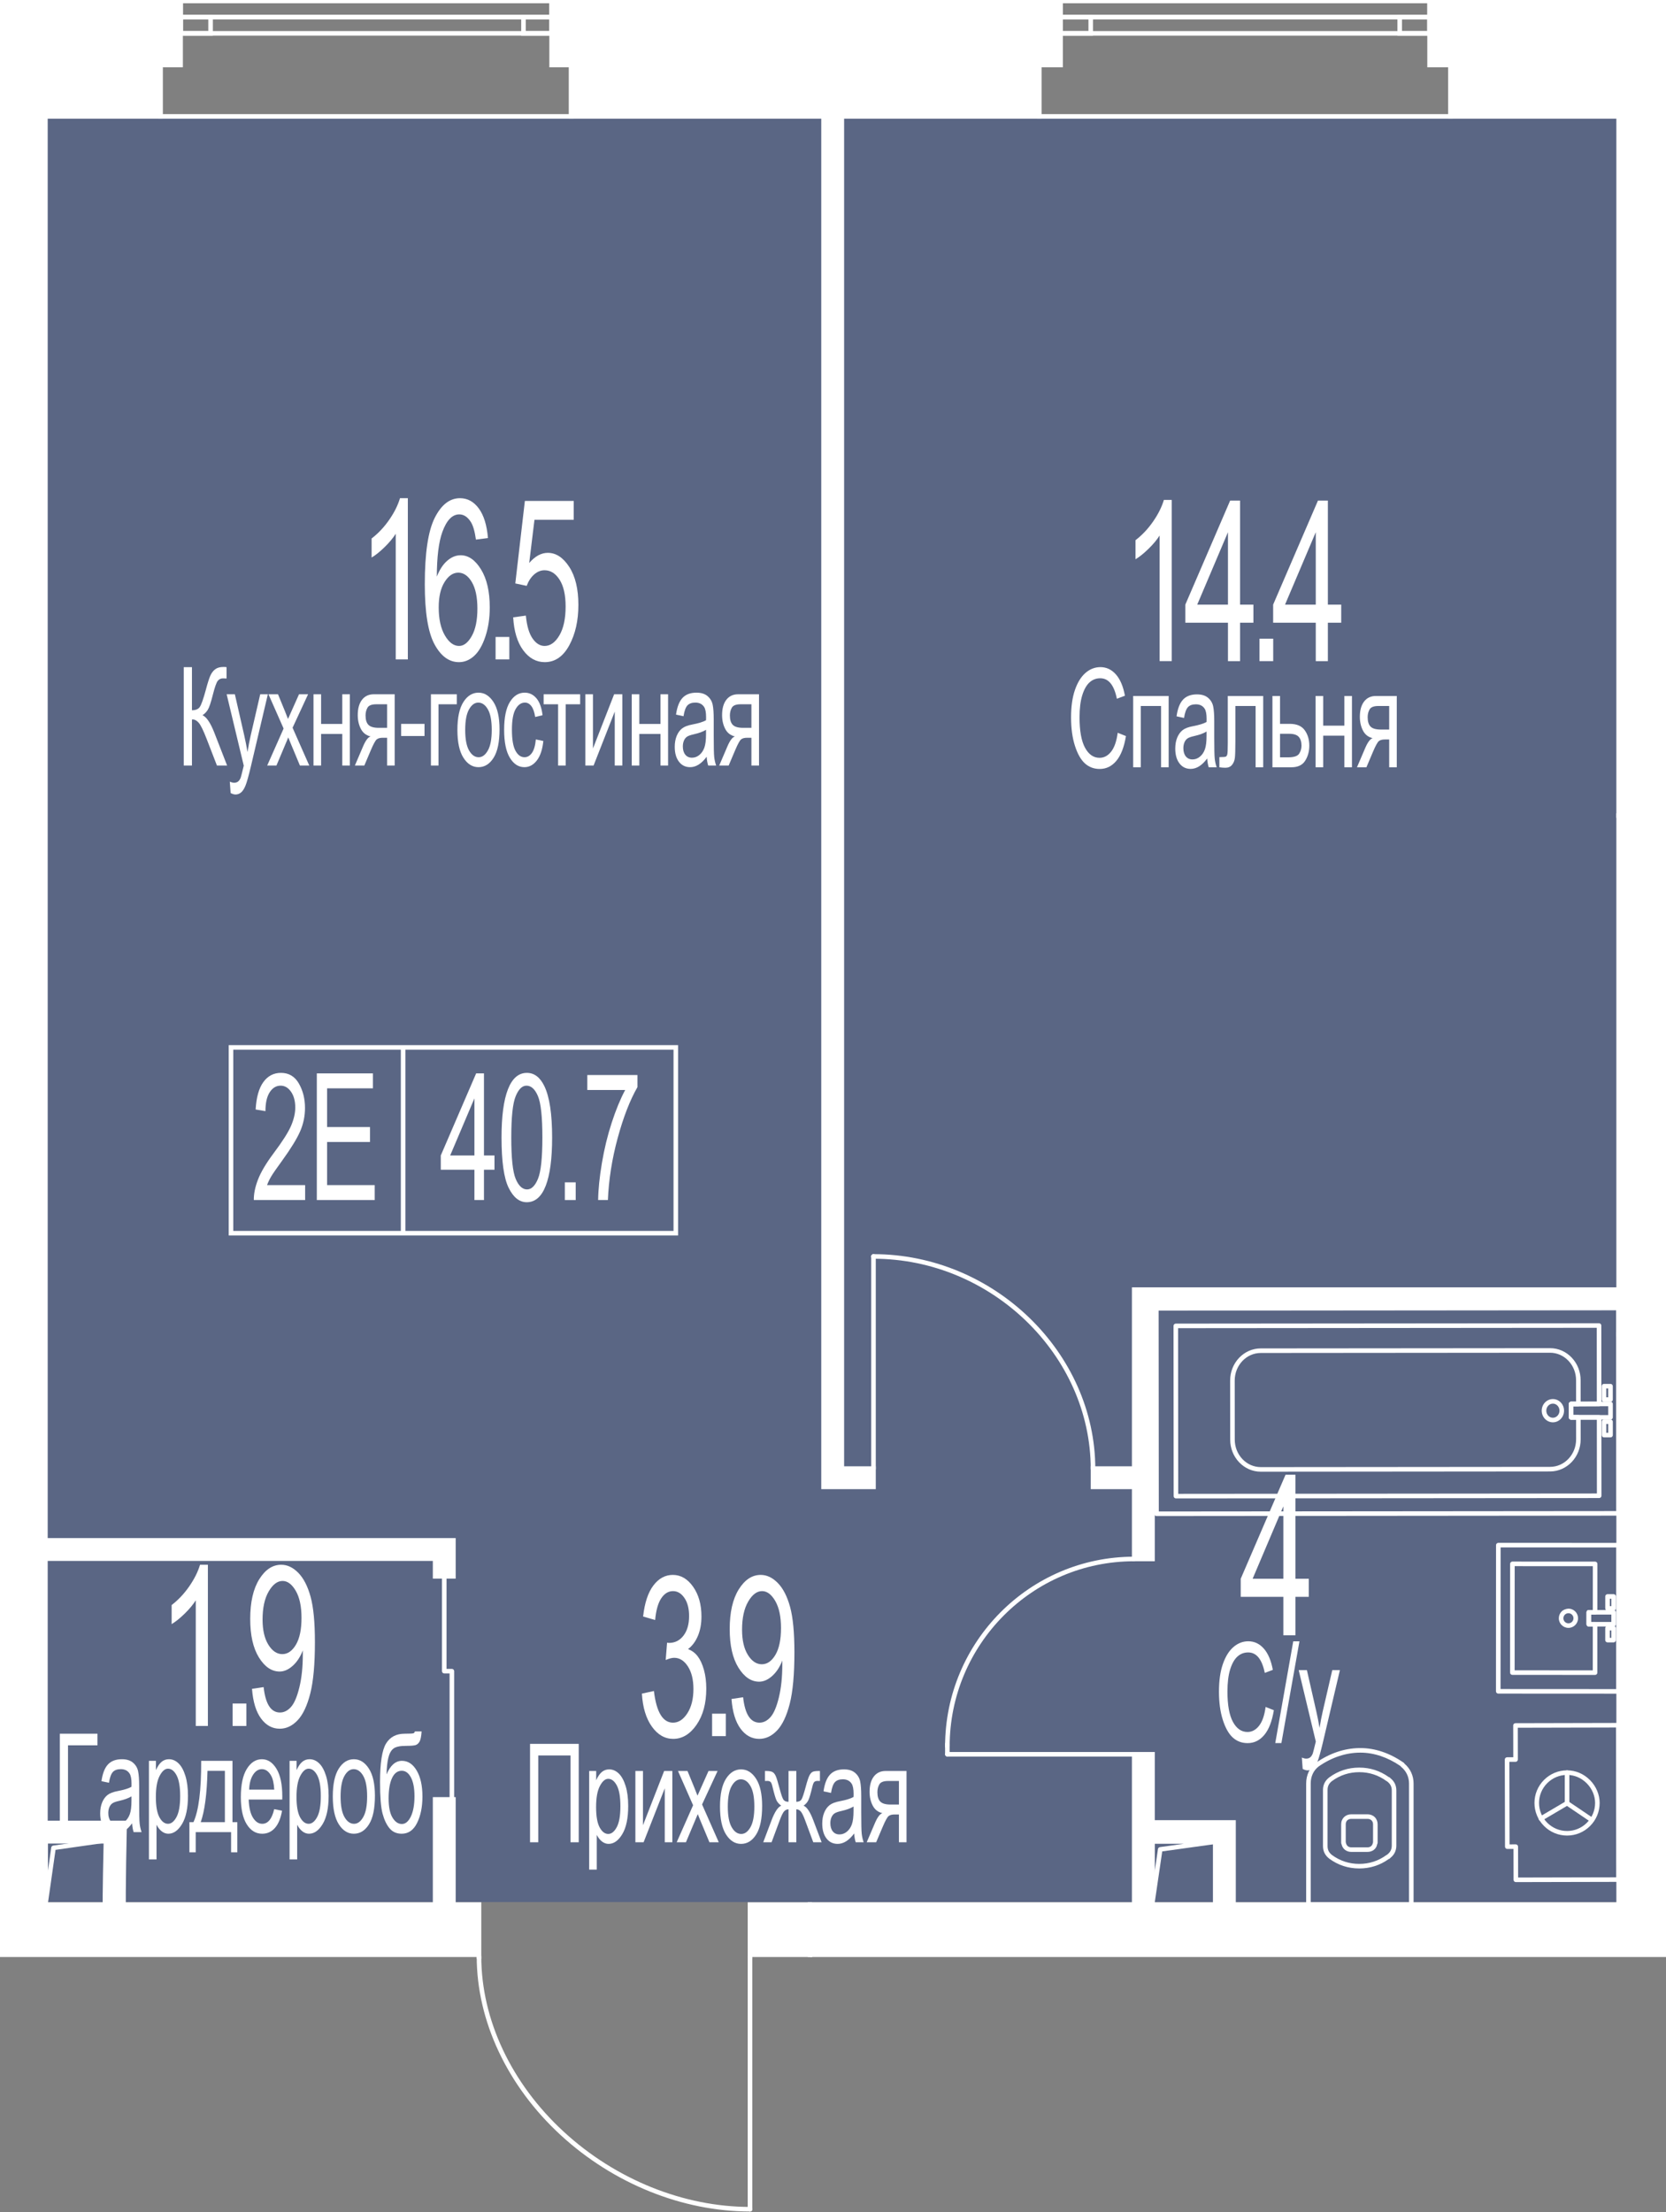 <?xml version="1.0" encoding="UTF-8"?><svg xmlns="http://www.w3.org/2000/svg" xmlns:xlink="http://www.w3.org/1999/xlink" viewBox="0 0 753.46 1000"><rect x="0" y="0" width="753.46" height="1000" fill="#808080" stroke="none"/><defs><clipPath id="clippath"><polygon points="753.46 0 0 0 0 884.716 215.591 884.716 215.591 1000 340.255 1000 340.255 884.716 753.46 884.716 753.46 0" fill="none"/></clipPath><clipPath id="clippath-1"><rect x="-1629.219" y="-457.087" width="4665.109" height="3464.898" fill="none"/></clipPath><clipPath id="clippath-2"><rect x="-1629.219" y="-457.087" width="4665.089" height="3464.898" fill="none"/></clipPath><clipPath id="clippath-3"><rect x="-1629.219" y="-457.087" width="4665.089" height="3464.898" fill="none"/></clipPath><clipPath id="clippath-4"><rect x="-1629.219" y="-457.087" width="4665.089" height="3464.898" fill="none"/></clipPath><clipPath id="clippath-5"><rect x="-1629.219" y="-457.087" width="4665.089" height="3464.898" fill="none"/></clipPath><clipPath id="clippath-6"><rect x="-1629.219" y="-457.087" width="4665.089" height="3464.898" fill="none"/></clipPath><clipPath id="clippath-7"><rect x="-1629.219" y="-457.087" width="4665.089" height="3464.898" fill="none"/></clipPath><clipPath id="clippath-8"><rect x="-1629.219" y="-457.087" width="4665.089" height="3464.898" fill="none"/></clipPath></defs><g id="Layer_1"><rect x="8.833" y="53.114" width="735.794" height="806.768" fill="#425688" opacity=".6"/></g><g id="_44"><g clip-path="url(#clippath)"><g clip-path="url(#clippath-1)"><g clip-path="url(#clippath-2)"><path d="m719.874,823.769c-.199,0-.401-.058-.579-.178l-11.156-7.546c-.475-.318-.6-.963-.277-1.435s.968-.6,1.435-.277l11.156,7.546c.471.319.6.963.277,1.435-.198.294-.525.455-.856.455" fill="#fff"/><path d="m708.717,816.222c-.571,0-1.034-.463-1.034-1.034l-.004-13.823c0-.571.463-1.034,1.034-1.034s1.034.463,1.034,1.034l.004,13.823c0,.571-.463,1.034-1.034,1.034" fill="#fff"/><path d="m696.869,823.198c-.352,0-.699-.182-.889-.509-.293-.492-.128-1.129.364-1.414l11.847-6.976c.488-.293,1.125-.128,1.418.364.289.492.124,1.125-.368,1.414l-11.847,6.976c-.165.099-.347.145-.525.145" fill="#fff"/><path d="m708.712,829.813c-3.924,0-7.621-1.534-10.412-4.321-2.787-2.787-4.325-6.484-4.325-10.416-.004-3.928,1.534-7.625,4.321-10.416,2.787-2.791,6.488-4.33,10.416-4.33h.004c3.895,0,7.592,1.584,10.42,4.458,2.746,2.791,4.321,6.542,4.321,10.28.004,3.928-1.53,7.629-4.321,10.416-2.787,2.791-6.484,4.329-10.416,4.329h-.008Zm0-27.415c-3.374,0-6.554,1.323-8.957,3.722-2.398,2.398-3.713,5.582-3.713,8.957,0,3.378,1.319,6.558,3.722,8.957,2.398,2.394,5.578,3.713,8.948,3.713h.008c3.378,0,6.558-1.319,8.957-3.721,2.398-2.398,3.717-5.582,3.713-8.957,0-3.2-1.36-6.422-3.726-8.828-2.436-2.477-5.611-3.841-8.944-3.841h-.008Zm0-1.034h.025-.025Z" fill="#fff"/><path d="m685.555,850.854c-.571,0-1.034-.459-1.034-1.034l-.037-13.96-2.799.008c-.273,0-.538-.107-.732-.298-.19-.194-.302-.459-.302-.732l-.095-39.382c0-.575.463-1.034,1.034-1.038l2.799-.008-.033-14.369c0-.571.463-1.034,1.034-1.034l46.486-.107h.004c.571,0,1.03.459,1.034,1.03l.165,69.779c0,.277-.107.537-.302.732-.194.195-.455.306-.732.306l-46.49.107Zm-.037-17.061c.273,0,.533.107.728.302.194.194.306.455.306.732l.033,13.956,44.423-.103-.161-67.711-44.419.103.033,14.369c0,.571-.463,1.034-1.034,1.038l-2.799.008.087,37.315,2.804-.008Z" fill="#fff"/><path d="m523.041,685.372c-.273,0-.538-.107-.732-.302s-.302-.455-.302-.732l-.079-92.89c0-.57.463-1.034,1.034-1.034l209.001-.178c.571,0,1.034.459,1.034,1.034l.079,92.885c0,.273-.107.538-.302.732s-.455.302-.732.302l-209.001.182Zm.955-92.89l.079,90.822,206.934-.182-.079-90.818-206.934.178Z" fill="#fff"/><path d="m702.306,642.999c-2.783,0-5.049-2.357-5.049-5.256-.004-2.899,2.258-5.264,5.041-5.264h.004c1.356,0,2.63.554,3.585,1.555.943.992,1.46,2.307,1.464,3.701,0,2.899-2.262,5.26-5.045,5.264m-.008-9.486v1.034c-1.642,0-2.977,1.435-2.973,3.196,0,1.758,1.336,3.188,2.981,3.188,1.642-.004,2.977-1.435,2.977-3.196,0-.864-.319-1.671-.893-2.275-.562-.587-1.302-.914-2.088-.914h-.004v-1.034Z" fill="#fff"/><path d="m725.42,633.75c-.273,0-.538-.107-.732-.302s-.302-.455-.302-.732l-.004-6.058c0-.57.463-1.034,1.034-1.034h2.94c.571,0,1.034.459,1.034,1.03l.004,6.058c0,.277-.107.542-.302.736-.194.19-.455.302-.732.302h-2.94Zm1.03-6.058l.004,3.99h.873l-.004-3.99h-.873Z" fill="#fff"/><path d="m725.434,649.812c-.273,0-.538-.107-.732-.302s-.302-.455-.302-.732l-.004-6.058c0-.57.463-1.034,1.034-1.034h2.94c.571,0,1.034.459,1.034,1.03l.004,6.058c0,.571-.459,1.034-1.03,1.034l-2.944.004Zm1.03-6.058l.004,3.99h.873l-.004-3.99h-.873Z" fill="#fff"/><path d="m570.203,665.316c-3.705,0-7.183-1.513-9.8-4.259-2.601-2.737-4.04-6.376-4.044-10.242l-.021-26.704c-.004-8.001,6.199-14.522,13.828-14.526l130.833-.112h.012c3.701,0,7.183,1.513,9.796,4.259,2.601,2.737,4.04,6.376,4.044,10.242l.008,10.726c0,.273-.107.538-.302.732s-.459.302-.732.302l-2.245.004v3.99h2.249c.571,0,1.034.459,1.034,1.03l.008,9.916c.008,8.005-6.194,14.522-13.823,14.53l-130.837.112h-.008Zm.008-2.067v1.034-1.034l130.837-.112c6.488-.008,11.764-5.595,11.756-12.459l-.008-8.882h-2.249c-.571,0-1.034-.463-1.034-1.03l-.004-6.062c0-.273.107-.538.302-.732s.459-.302.732-.302l2.249-.004-.008-9.693c-.004-3.333-1.236-6.467-3.473-8.816-2.22-2.332-5.169-3.618-8.299-3.618h-.012l-130.833.112c-6.492.004-11.764,5.595-11.76,12.459l.021,26.704c.004,3.333,1.236,6.463,3.474,8.816,2.22,2.332,5.169,3.618,8.303,3.618h.008Z" fill="#fff"/><path d="m531.83,677.401c-.571,0-1.034-.463-1.034-1.034l-.066-76.961c0-.273.107-.537.302-.732.194-.195.459-.302.732-.302l191.411-.165c.273,0,.538.107.732.302s.302.459.302.732l.029,35.454c0,.273-.107.537-.302.728-.195.194-.455.306-.732.306l-11.628.008.004,3.99,11.632-.008c.571,0,1.034.463,1.034,1.034l.029,35.45c0,.567-.463,1.034-1.034,1.034l-191.411.165Zm.968-76.961l.066,74.894,189.343-.165-.029-33.382-11.632.008c-.571,0-1.034-.459-1.034-1.03l-.004-6.058c0-.277.107-.542.302-.736.194-.19.455-.302.732-.302l11.628-.008-.029-33.386-189.343.165Z" fill="#fff"/><path d="m710.548,641.794c-.273,0-.538-.107-.732-.302s-.302-.455-.302-.732l-.004-6.058c0-.57.463-1.034,1.034-1.034l17.822-.016c.273,0,.533.107.728.302s.306.459.306.732l.004,6.058c0,.571-.463,1.034-1.034,1.034l-17.822.016Zm1.03-6.058l.004,3.99,15.755-.016-.004-3.99-15.755.016Z" fill="#fff"/><path d="m618.432,837.21h-7.274c-2.262,0-3.986-1.373-4.437-3.511-.074-.137-.169-.352-.169-.637v-8.341c0-2.622,1.935-4.524,4.606-4.524h7.274c1.29,0,2.46.451,3.296,1.27.848.823,1.311,1.981,1.311,3.254v8.345c0,.19-.12.546-.215.707-.323,1.997-2.076,3.436-4.391,3.436m-9.812-4.354c.029.062.058.133.083.215.244,1.336,1.15,2.072,2.456,2.072h7.274c1.302,0,2.212-.736,2.432-1.964.012-.079.058-.202.107-.31v-8.146c0-.724-.236-1.34-.686-1.774-.455-.447-1.096-.682-1.853-.682h-7.274c-1.542,0-2.539.964-2.539,2.456v8.133Z" fill="#fff"/><path d="m638.27,862.108h0l-46.519-.004c-.571,0-1.034-.463-1.034-1.034l.004-54.785c0-3.87,1.617-7.236,4.429-9.37,6.066-4.251,12.781-6.537,19.48-6.653.033,0,.066-.004.099-.004h.575c6.595.004,13.352,2.299,19.542,6.637.157.107.277.256.351.426,2.655,2.27,4.11,5.438,4.11,8.969l-.004,54.785c0,.571-.463,1.034-1.034,1.034m-45.485-2.072l44.452.004.004-53.752c0-3.022-1.29-5.719-3.635-7.6-.112-.091-.198-.202-.265-.327-5.752-3.949-11.983-6.033-18.037-6.037h-.145c-6.446,0-12.947,2.167-18.79,6.261-2.266,1.716-3.581,4.482-3.581,7.559l-.004,53.892Z" fill="#fff"/><path d="m614.721,844.684c-4.987,0-9.531-1.48-13.513-4.396-1.948-1.501-2.882-3.378-2.882-5.748v-25.311c0-2.377.939-4.251,2.866-5.735,4.011-2.932,8.56-4.408,13.534-4.408,4.912,0,9.407,1.443,13.356,4.284.079.017.17.041.261.083.116.05.223.124.31.211.045.05.095.112.141.178,1.828,1.464,2.713,3.3,2.713,5.62l-.004,24.852c0,2.316-.889,4.156-2.717,5.62-.045.074-.103.145-.153.194-.079.074-.17.136-.269.186-.103.05-.203.079-.285.095-3.928,2.833-8.427,4.276-13.356,4.276m.004-43.53c-4.528,0-8.663,1.344-12.298,3.994-1.402,1.083-2.034,2.345-2.034,4.081v25.311c0,1.737.632,2.998,2.055,4.098,3.602,2.634,7.737,3.978,12.273,3.978,4.549,0,8.688-1.348,12.31-4.003.062-.05.161-.095.269-.137.021-.02.041-.037.062-.054,1.435-1.1,2.072-2.369,2.072-4.11l.004-24.852c0-1.749-.637-3.01-2.059-4.098-.021-.016-.046-.037-.066-.058-.091-.025-.174-.07-.265-.132-3.643-2.671-7.786-4.019-12.322-4.019" fill="#fff"/><path d="m721.379,757.196h0l-37.41-.021c-.571,0-1.034-.463-1.034-1.034l.025-49.157c0-.273.112-.538.306-.728.19-.194.455-.306.728-.306l37.414.02c.273,0,.538.112.728.302.194.195.306.459.306.732l-.012,21.875c0,.277-.112.538-.302.732-.194.194-.459.302-.732.302h-1.828l-.004,3.337h1.828c.571,0,1.034.467,1.034,1.034l-.012,21.878c0,.273-.107.538-.302.732-.195.194-.455.302-.732.302m-36.376-2.088l35.342.021.012-19.811h-1.828c-.273,0-.533-.107-.728-.302s-.306-.459-.306-.732l.004-5.404c0-.571.463-1.034,1.034-1.034h1.828l.012-19.807-35.346-.02-.025,47.09Z" fill="#fff"/><path d="m729.771,742.484h-2.758c-.273,0-.538-.107-.732-.302-.195-.194-.302-.459-.302-.732v-5.404c0-.277.112-.538.306-.732s.455-.302.728-.302h2.762c.277,0,.538.112.732.306.194.19.302.455.302.728l-.004,5.404c0,.571-.459,1.034-1.034,1.034m-1.724-2.067h.691l.004-3.337h-.695v3.337Z" fill="#fff"/><path d="m729.779,728.159h-2.758c-.571,0-1.034-.463-1.034-1.034v-5.404c0-.277.112-.538.306-.732s.455-.302.728-.302h2.762c.277,0,.538.112.732.306.194.19.302.455.302.728l-.004,5.404c0,.575-.459,1.034-1.034,1.034m-1.724-2.067h.691l.004-3.337h-.695v3.337Z" fill="#fff"/><path d="m709.334,735.926c-2.403,0-4.35-1.956-4.346-4.354,0-1.158.451-2.253,1.274-3.072.823-.823,1.985-1.187,3.076-1.274,1.162,0,2.253.451,3.076,1.274.819.823,1.274,1.915,1.269,3.081,0,2.394-1.952,4.346-4.35,4.346m0-6.633c-.608,0-1.183.236-1.613.666-.43.434-.666,1.005-.666,1.613-.004,1.261,1.021,2.287,2.279,2.287,1.261,0,2.282-1.025,2.282-2.283,0-.608-.235-1.182-.665-1.613s-1.005-.67-1.613-.67h-.004Z" fill="#fff"/><path d="m732.016,765.67h0l-54.417-.029c-.571,0-1.034-.463-1.034-1.034l.029-66.094c0-.277.107-.538.302-.732s.455-.302.732-.302l54.417.025c.571,0,1.034.463,1.034,1.034l-.029,66.099c0,.277-.107.538-.302.732s-.455.302-.732.302m-53.383-2.096l52.349.029.029-64.031-52.35-.025-.029,64.027Z" fill="#fff"/><path d="m729.779,735.321h0l-11.247-.004c-.273,0-.538-.107-.732-.302-.195-.194-.302-.459-.302-.732l.004-5.404c0-.571.463-1.034,1.034-1.034l11.247.008c.273,0,.538.107.728.302.194.194.306.459.306.732l-.004,5.401c0,.575-.463,1.034-1.034,1.034m-10.213-2.072l9.18.004.004-3.333-9.18-.008-.004,3.337Z" fill="#fff"/></g><g clip-path="url(#clippath-3)"><path d="m20.538,862.041c-.571,0-1.034-.463-1.034-1.034v-29.305c0-.571.463-1.034,1.034-1.034s1.034.463,1.034,1.034v29.305c0,.571-.463,1.034-1.034,1.034" fill="#fff"/><path d="m20.538,862.042c-.025,0-.05,0-.074-.004-.538-.037-.959-.488-.959-1.03v-29.305c0-.57.463-1.034,1.034-1.034h29.305c.542,0,.993.422,1.03.96.041.542-.347,1.021-.885,1.1l-24.872,3.552-3.552,24.872c-.074.513-.513.889-1.025.889m1.034-29.305v13.724l1.604-11.239c.066-.459.422-.814.881-.881l11.239-1.604h-13.724Z" fill="#fff"/><path d="m20.538,862.041c-.571,0-1.034-.463-1.034-1.034v-29.305c0-.571.463-1.034,1.034-1.034s1.034.463,1.034,1.034v29.305c0,.571-.463,1.034-1.034,1.034" fill="#fff"/><path d="m521.053,862.041h-.074c-.542-.041-.959-.492-.959-1.034v-28.515c0-.57.463-1.034,1.034-1.034h29.305c.542,0,.992.422,1.03.964.037.542-.352,1.017-.889,1.096l-24.872,3.453-3.548,24.186c-.079.513-.517.885-1.025.885m1.034-28.515v13.327l1.608-10.945c.066-.459.426-.815.881-.877l10.834-1.505h-13.323Z" fill="#fff"/><path d="m382.202,914.863c-.046,0-.091-.004-.137-.008-.513-.07-.897-.509-.897-1.025v-23.471c0-.571.463-1.034,1.034-1.034h44.534c.554,0,1.009.438,1.034.997.017.554-.405,1.025-.959,1.071l-38.237,2.874-5.375,19.832c-.124.455-.533.765-.997.765m1.034-23.471v14.671l3.535-13.042c.116-.422.484-.728.922-.761l11.541-.868h-15.998Z" fill="#fff"/><path d="m426.734,914.86h-44.53c-.575,0-1.034-.459-1.034-1.034v-23.466c0-.575.459-1.034,1.034-1.034h44.53c.571,0,1.034.459,1.034,1.034v23.466c0,.575-.463,1.034-1.034,1.034m-43.496-2.067h42.467v-21.403h-42.467v21.403Z" fill="#fff"/><path d="m378.048,1097.253h-11.719c-.571,0-1.034-.463-1.034-1.034v-189.058c0-.571.463-1.034,1.034-1.034h11.719c.571,0,1.034.463,1.034,1.034v189.058c0,.571-.463,1.034-1.034,1.034m-10.685-2.067h9.651v-186.991h-9.651v186.991Z" fill="#fff"/><path d="m764.865,932.371h-246.155c-.571,0-1.034-.463-1.034-1.034s.463-1.034,1.034-1.034h246.155c.57,0,1.034.463,1.034,1.034s-.463,1.034-1.034,1.034" fill="#fff"/><path d="m518.708,1096.475c-.571,0-1.034-.463-1.034-1.034v-164.103c0-.571.463-1.034,1.034-1.034s1.034.463,1.034,1.034v164.103c0,.571-.463,1.034-1.034,1.034" fill="#fff"/><path d="m489.945,1088.856c-.571,0-1.034-.463-1.034-1.034v-148.865c0-.571.463-1.034,1.034-1.034s1.034.463,1.034,1.034v148.865c0,.571-.463,1.034-1.034,1.034" fill="#fff"/><path d="m489.945,939.991h-19.927c-.571,0-1.034-.463-1.034-1.034s.463-1.034,1.034-1.034h19.927c.57,0,1.034.463,1.034,1.034s-.463,1.034-1.034,1.034" fill="#fff"/><path d="m470.017,1088.856c-.571,0-1.034-.463-1.034-1.034v-148.865c0-.571.463-1.034,1.034-1.034s1.034.463,1.034,1.034v148.865c0,.571-.463,1.034-1.034,1.034" fill="#fff"/><path d="m764.865,1096.475c-.199,0-.397-.058-.575-.174l-246.155-164.103c-.475-.318-.604-.959-.285-1.435.318-.471.959-.596,1.431-.285l246.159,164.103c.471.318.604.959.285,1.435-.198.298-.525.459-.86.459" fill="#fff"/><path d="m518.708,1096.475c-.335,0-.662-.161-.86-.459-.319-.475-.186-1.116.285-1.435l246.159-164.103c.463-.314,1.108-.19,1.431.285.318.475.19,1.116-.285,1.435l-246.155,164.103c-.178.116-.376.174-.575.174" fill="#fff"/><path d="m259.36,53.664H71.539V-.666h187.822v54.33Zm-185.754-2.067h183.687V1.401H73.606v50.195Z" fill="#fff"/><path d="m250.507,16.118H80.644V6.694h169.863v9.424Zm-167.796-2.067h165.728v-5.289H82.712v5.289Z" fill="#fff"/><path d="m96.274,16.118h-15.63V6.694h15.63v9.424Zm-13.563-2.067h11.495v-5.289h-11.495v5.289Z" fill="#fff"/><path d="m250.507,16.118h-14.787V6.694h14.787v9.424Zm-12.719-2.067h10.652v-5.289h-10.652v5.289Z" fill="#fff"/><path d="m250.507,8.762H80.644V-.662h169.863v9.424Zm-167.796-2.067h165.728V1.406H82.712v5.289Z" fill="#fff"/><path d="m657.048,53.664h-188.041V-.666h188.041v54.33Zm-185.973-2.067h183.906V1.401h-183.906v50.195Z" fill="#fff"/><path d="m647.566,16.118h-168.929V6.694h168.929v9.424Zm-166.861-2.067h164.794v-5.289h-164.794v5.289Z" fill="#fff"/><path d="m494.33,16.118h-15.693V6.694h15.693v9.424Zm-13.625-2.067h11.557v-5.289h-11.557v5.289Z" fill="#fff"/><path d="m647.566,16.118h-15.581V6.694h15.581v9.424Zm-13.509-2.067h11.446v-5.289h-11.446v5.289Z" fill="#fff"/><path d="m647.566,8.762h-168.929V-.662h168.929v9.424Zm-166.861-2.067h164.794V1.406h-164.794v5.289Z" fill="#fff"/></g><rect x="732.045" y="52.634" width="23.442" height="316.066" fill="#fff"/><polygon points="910.213 696.904 819.957 696.904 808.234 696.904 755.488 696.904 755.488 603.13 732.042 603.13 732.042 861.007 755.488 861.007 755.488 708.627 799.778 708.627 910.213 708.627 910.213 861.007 921.936 861.007 921.936 708.627 921.936 696.904 921.936 666.388 910.213 666.388 910.213 696.904" fill="#fff"/><rect x="-2.905" y="52.634" width="23.442" height="808.375" fill="#fff"/><g clip-path="url(#clippath-4)"><path d="m50.468,874.615c-3.176-1.356-3.461-1.476-2.56-42.223H-31.327v30.57h-8.27v-38.84H56.369l-.099,4.23c-.347,15.577-.649,38.725-.219,41.421l-3.812.608-.128.389,2.953,2.953-4.594.893Z" fill="#fff"/><polygon points="205.056 712.618 196.786 712.618 196.786 704.625 15.456 704.625 15.456 696.355 205.056 696.355 205.056 712.618" fill="#fff"/><rect x="196.785" y="813.469" width="8.27" height="54.256" fill="#fff"/><polygon points="521.224 866.451 512.954 866.451 512.954 823.889 557.865 823.889 557.865 864.069 549.595 864.069 549.595 832.159 521.224 832.159 521.224 866.451" fill="#fff"/><rect x="512.954" y="793.067" width="8.27" height="39.423" fill="#fff"/><polygon points="521.224 704.776 512.954 704.776 512.954 583 740.009 583 740.009 591.27 521.224 591.27 521.224 704.776" fill="#fff"/><polygon points="395.045 672.185 372.455 672.185 372.455 43.589 380.726 43.589 380.726 663.915 395.045 663.915 395.045 672.185" fill="#fff"/><rect x="494.326" y="663.913" width="22.635" height="8.27" fill="#fff"/><rect x="746.641" y="201.256" width="98.517" height="8.27" fill="#fff"/><path d="m756.52,369.731h-25.509V51.598h25.509v148.626h89.668v10.338h-89.668v159.17Zm-23.441-2.067h21.374v-159.17h89.668v-6.203h-89.668V53.665h-21.374v313.998Z" fill="#fff"/><path d="m922.969,862.041h-13.79v-152.384h-152.657v152.384h-25.509v-259.945h25.509v93.774h152.657v-30.517h13.79v196.687Zm-11.723-2.067h9.655v-192.552h-9.655v30.517h-156.792v-93.774h-21.374v255.81h21.374v-152.384h156.792v152.384Z" fill="#fff"/><path d="m50.352,875.691l-.289-.124c-3.837-1.642-4.098-1.749-3.209-42.14h-25.282v28.615H-3.938v-28.615h-26.357v30.57h-10.338v-40.908H-3.938V51.599h25.509v643.726h184.518v18.326h-10.338v-7.989H21.572v117.427h35.855l-.12,5.285c-.405,18.004-.608,38.89-.236,41.234l.165,1.026-3.279.521,3.209,3.213-6.814,1.323Zm-30.847-44.332h29.462l-.021,1.054c-.827,37.282-.629,40.007,1.65,41.123l2.361-.459-2.026-2.022.521-1.596,3.486-.554c-.319-5.528,0-27.151.302-40.577l.07-3.172H19.504v-121.562h178.315v7.989h6.203v-14.191H19.504V53.666H-1.87v771.491h-36.694v36.773h6.203v-30.57H-1.87v28.615h21.374v-28.615Z" fill="#fff"/><path d="m206.089,868.759h-10.338v-56.323h10.338v56.323Zm-8.27-2.067h6.203v-52.188h-6.203v52.188Z" fill="#fff"/><path d="m522.258,867.484h-10.338v-75.452h10.338v30.823h36.64v42.248h-10.338v-31.91h-26.303v34.292Zm-8.27-2.067h6.203v-34.292h30.438v31.91h6.203v-38.113h-36.64v-30.823h-6.203v71.317Z" fill="#fff"/><path d="m522.258,705.81h-10.338v-32.592h-18.628v-10.338h18.628v-80.914h229.122v10.338h-218.785v113.507Zm-8.27-2.067h6.203v-113.507h218.785v-6.203h-224.987v80.914h-18.628v6.203h18.628v32.592Z" fill="#fff"/><path d="m396.077,673.219h-24.657V42.555h10.338v620.326h14.32v10.338Zm-22.59-2.067h20.522v-6.203h-14.32V44.623h-6.203v626.529Z" fill="#fff"/><path d="m922.968,560.409h-13.79v-26.576h-156.044v-25.509h216.61V210.56h-25.985v-10.338h50.125v10.338h-13.803v139.648h82.494v10.338h-82.494v110.997h38.291v36.781h80.422v25.509h-175.826v26.576Zm-11.723-2.067h9.655v-26.576h175.826v-21.374h-80.422v-36.781h-38.291v-115.132h82.494v-6.203h-82.494v-143.783h13.803v-6.203h-45.99v6.203h25.985v301.899h-216.61v21.374h156.044v26.576Zm98.856-47.95h-32.088v-30.579h32.088v30.579Zm-30.02-2.067h27.953v-26.444h-27.953v26.444Z" fill="#fff"/></g><polygon points="424.935 1056.7 424.935 1113.023 366.325 1113.023 366.325 1142.328 380.393 1142.328 385.963 1142.328 600.761 1142.328 600.761 1113.023 454.24 1113.023 454.24 890.31 424.935 890.36 424.935 1056.7" fill="#fff"/><path d="m601.794,1143.361h-236.499v-31.372h58.606v-222.663l31.373-.05v222.713h146.521v31.372Zm-234.432-2.067h232.364v-27.237h-146.521v-222.709l-27.238.041v222.668h-58.606v27.237Z" fill="#fff"/><polygon points="732.044 368.697 732.044 583.658 732.044 603.129 755.485 603.129 755.485 368.697 732.044 368.697" fill="#fff"/><path d="m756.52,604.166h-25.509v-236.499h25.509v236.499Zm-23.441-2.067h21.374v-232.364h-21.374v232.364Z" fill="#fff"/><polygon points="1063.767 890.312 1063.767 861.007 366.327 861.007 366.327 890.312 454.242 890.312 788.307 890.312 788.307 1113.025 764.866 1113.025 764.866 1142.33 799.782 1142.33 835.194 1142.33 835.194 1113.025 811.749 1113.025 811.749 890.312 1034.462 890.312 1034.462 1113.025 964.133 1113.025 964.133 1142.33 1034.462 1142.33 1063.767 1142.33 1063.767 890.312" fill="#fff"/><path d="m1064.802,1143.361h-101.701v-31.372h70.329v-220.642h-220.646v220.642h23.446v31.372h-72.396v-31.372h23.441v-220.642h-421.981v-31.373h699.508v283.387Zm-99.634-2.067h97.566v-279.252H367.361v27.238h421.981v224.776h-23.441v27.237h68.261v-27.237h-23.446v-224.776h224.781v224.776h-70.329v27.237Z" fill="#fff"/><rect x="-243.2" y="861.01" width="459.829" height="23.442" fill="#fff"/><path d="m217.667,885.485H-244.234v-25.509H217.667v25.509Zm-459.833-2.067H215.599v-21.374H-242.166v21.374Z" fill="#fff"/><rect x="366.325" y="890.356" width="11.723" height="16.805" fill="#fff"/><path d="m379.082,908.195h-13.786v-18.872h13.786v18.872Zm-11.719-2.067h9.651v-14.733h-9.651v14.733Z" fill="#fff"/><rect x="339.195" y="861.014" width="27.01" height="23.438" fill="#fff"/><path d="m367.239,885.485h-29.078v-25.505h29.078v25.505Zm-27.01-2.067h24.943v-21.37h-24.943v21.37Z" fill="#fff"/><path d="m72.573,52.631v-23.251h9.105V-23.098l-50.592.083-.012-30.078-131.163.054.008,30.029-50.435-.087V29.38h9.684v23.251H72.573ZM4.064-49.289l.017,40.892-77.966.029-.017-40.892,77.966-.029Z" fill="#fff"/><path d="m73.605,53.667h-215.473v-23.252h-9.68V-24.134l50.435.087-.012-30.029,133.235-.05.012,30.074,50.588-.083V30.416h-9.105v23.252Zm-213.405-2.067H71.538v-23.252h9.105V-22.062l-50.588.083-.012-30.078-129.1.05.012,30.033-50.435-.087V28.348h9.68v23.252ZM-74.921-7.333l-.017-42.959,80.034-.029.017,42.955-80.034.033Zm2.051-40.892l.017,38.824,75.899-.033-.017-38.82-75.899.029Z" fill="#fff"/><polygon points="755.752 52.632 755.752 -258.542 738.195 -258.542 738.195 -266.671 680.838 -266.671 680.838 -22.704 646.533 -22.704 646.533 29.381 656.015 29.381 656.015 52.632 755.752 52.632" fill="#fff"/><path d="m756.788,53.665h-101.809v-23.251h-9.478V-23.739h34.304v-243.967h59.42v8.134h17.561V53.665Zm-99.741-2.067h97.674v-309.102h-17.561v-8.134h-55.285V-21.671h-34.304V28.346h9.478v23.251Z" fill="#fff"/><polygon points="470.042 52.632 470.042 29.381 479.668 29.381 479.668 -22.72 249.475 .37 249.475 29.381 258.324 29.381 258.324 52.632 470.042 52.632" fill="#fff"/><path d="m471.077,53.665h-213.786v-23.251h-8.849V-.566l232.261-23.301V30.414h-9.626v23.251Zm-211.718-2.067h209.65v-23.251h9.626V-21.58L250.51,1.303v27.043h8.849v23.251Z" fill="#fff"/><g clip-path="url(#clippath-5)"><path d="m395.043,569.023c-.289,0-.538-.083-.744-.289-.165-.166-.289-.455-.289-.703,0-.289.124-.579.289-.744.413-.372,1.075-.413,1.489,0,.165.207.289.455.289.744,0,.248-.124.496-.289.703-.207.207-.455.289-.744.289" fill="#fff"/><path d="m395.045,665.162c-.571,0-1.034-.463-1.034-1.034v-96.119c0-.571.463-1.034,1.034-1.034s1.034.463,1.034,1.034v96.119c0,.571-.463,1.034-1.034,1.034" fill="#fff"/><path d="m494.327,665.162c-.571,0-1.034-.463-1.034-1.034,0-51.539-44.993-95.085-98.249-95.085-.571,0-1.034-.459-1.034-1.034,0-.571.463-1.034,1.034-1.034,54.38,0,100.316,44.493,100.316,97.153,0,.571-.463,1.034-1.034,1.034" fill="#fff"/><path d="m428.453,794.101c-.571,0-1.034-.463-1.034-1.034v-4.689c0-.571.463-1.034,1.034-1.034s1.034.463,1.034,1.034v4.689c0,.571-.463,1.034-1.034,1.034" fill="#fff"/><path d="m512.848,794.101h-84.396c-.571,0-1.034-.463-1.034-1.034s.463-1.034,1.034-1.034h84.396c.57,0,1.034.463,1.034,1.034s-.463,1.034-1.034,1.034" fill="#fff"/><path d="m428.453,790.585c-.571,0-1.034-.463-1.034-1.034,0-47.313,38.323-85.806,85.43-85.806.571,0,1.034.459,1.034,1.034,0,.571-.463,1.034-1.034,1.034-45.969,0-83.362,37.563-83.362,83.739,0,.571-.463,1.034-1.034,1.034" fill="#fff"/><path d="m204.363,813.925c-.571,0-1.034-.463-1.034-1.034v-56.365h-2.411c-.571,0-1.034-.463-1.034-1.034v-42.876c0-.571.463-1.034,1.034-1.034.575,0,1.034.463,1.034,1.034v41.843h2.411c.571,0,1.034.463,1.034,1.034v57.398c0,.571-.463,1.034-1.034,1.034" fill="#fff"/><path d="m339.178,999.772c-.248,0-.538-.124-.703-.289-.207-.207-.331-.455-.331-.744s.124-.537.331-.744c.372-.372,1.075-.372,1.447,0,.207.207.289.496.289.744,0,.248-.083.538-.289.744-.207.165-.455.289-.744.289" fill="#fff"/><path d="m339.194,999.765c-.571,0-1.034-.463-1.034-1.034v-114.272c0-.571.463-1.034,1.034-1.034s1.034.463,1.034,1.034v114.272c0,.571-.463,1.034-1.034,1.034" fill="#fff"/><path d="m339.194,999.765h0c-30.537,0-61.732-12.575-85.583-34.49-24.161-22.205-38.017-51.663-38.013-80.823,0-.571.463-1.034,1.034-1.034s1.034.463,1.034,1.034c-.004,28.581,13.608,57.489,37.348,79.302,23.471,21.568,54.157,33.944,84.181,33.944.571,0,1.034.463,1.034,1.034s-.463,1.034-1.034,1.034" fill="#fff"/></g><g clip-path="url(#clippath-6)"><path d="m184.453,298.107h-5.479v-56.795c-1.257,1.981-2.948,3.999-5.065,6.062-2.121,2.063-4.073,3.627-5.847,4.681v-8.617c3.01-2.308,5.665-5.132,7.972-8.464,2.307-3.333,3.928-6.583,4.867-9.755h3.552v72.888Z" fill="#fff"/><path d="m220.684,243.241l-5.442.695c-.517-3.717-1.278-6.359-2.287-7.939-1.451-2.299-3.2-3.449-5.243-3.449-3.18,0-5.727,2.642-7.646,7.923-1.65,4.557-2.485,11.289-2.51,20.204,1.257-3.172,2.837-5.574,4.735-7.203,1.902-1.637,3.912-2.452,6.033-2.452,3.527,0,6.604,2.134,9.229,6.413,2.63,4.271,3.941,9.994,3.941,17.152,0,4.855-.657,9.254-1.981,13.195-1.315,3.949-3.014,6.864-5.082,8.746-2.076,1.881-4.358,2.82-6.848,2.82-4.491,0-8.192-2.709-11.098-8.121-2.911-5.413-4.367-14.444-4.367-27.084,0-14.03,1.489-24.025,4.47-29.983,2.981-5.958,6.798-8.936,11.454-8.936,3.374,0,6.203,1.538,8.481,4.615,2.278,3.081,3.668,7.546,4.16,13.406m-22.275,31.343c0,5.252.926,9.469,2.775,12.653,1.848,3.184,3.994,4.78,6.438,4.78,2.146,0,4.061-1.501,5.752-4.507s2.535-7.133,2.535-12.38c0-5.148-.839-9.143-2.514-11.983-1.679-2.837-3.726-4.259-6.141-4.259-2.369,0-4.437,1.414-6.198,4.238-1.766,2.82-2.646,6.641-2.646,11.458" fill="#fff"/><rect x="224.13" y="287.955" width="6.215" height="10.152" fill="#fff"/><path d="m232.091,279.091l5.735-.79c.442,4.623,1.447,8.063,3.014,10.325s3.387,3.391,5.458,3.391c2.589,0,4.822-1.596,6.699-4.784,1.873-3.192,2.808-7.546,2.808-13.067,0-5.189-.905-9.217-2.717-12.074-1.815-2.861-4.09-4.288-6.827-4.288-1.654,0-3.2.616-4.644,1.857-1.443,1.245-2.584,2.973-3.424,5.189l-5.144-1.092,4.329-37.302h22.089v8.518h-17.748l-2.382,19.534c2.642-3.056,5.442-4.582,8.402-4.582,3.726,0,6.959,2.126,9.709,6.368,2.754,4.251,4.127,9.969,4.127,17.177,0,7.104-1.373,13.191-4.123,18.264-2.754,5.07-6.447,7.608-11.082,7.608-3.85,0-7.1-1.79-9.75-5.371-2.651-3.585-4.164-8.543-4.532-14.882" fill="#fff"/><path d="m94.017,780.273h-5.479v-56.795c-1.257,1.981-2.948,3.999-5.065,6.062-2.121,2.063-4.073,3.627-5.847,4.681v-8.617c3.01-2.308,5.665-5.132,7.972-8.464,2.307-3.333,3.928-6.583,4.867-9.755h3.552v72.888Z" fill="#fff"/><rect x="105.198" y="770.121" width="6.215" height="10.152" fill="#fff"/><path d="m113.97,763.487l5.256-.794c.839,7.662,3.304,11.491,7.398,11.491,1.828,0,3.486-.835,4.979-2.506,1.493-1.662,2.758-4.627,3.792-8.886,1.038-4.255,1.555-9.23,1.555-14.907v-1.782c-1.133,2.94-2.663,5.268-4.586,6.984-1.927,1.716-3.887,2.576-5.884,2.576-3.627,0-6.753-2.121-9.383-6.364-2.626-4.239-3.937-10.04-3.937-17.405,0-7.592,1.361-13.575,4.085-17.95,2.725-4.371,6.037-6.558,9.936-6.558,2.762,0,5.338,1.216,7.732,3.659,2.39,2.444,4.243,6.041,5.549,10.801,1.307,4.751,1.96,11.599,1.96,20.543,0,9.97-.703,17.715-2.109,23.227-1.406,5.516-3.312,9.54-5.715,12.078-2.407,2.547-5.103,3.817-8.084,3.817-3.383,0-6.203-1.542-8.473-4.631-2.27-3.085-3.627-7.551-4.073-13.393m22.387-32.063c0-5.189-.864-9.271-2.597-12.248-1.728-2.977-3.717-4.462-5.967-4.462-2.349,0-4.445,1.588-6.285,4.759-1.844,3.176-2.762,7.406-2.762,12.699,0,4.759.876,8.551,2.63,11.38,1.757,2.824,3.858,4.238,6.302,4.238,2.423,0,4.474-1.422,6.157-4.263,1.679-2.845,2.522-6.876,2.522-12.103" fill="#fff"/><path d="m580.399,739.277v-17.38h-19.278v-8.171l20.274-47.04h4.478v47.04h6.033v8.171h-6.033v17.38h-5.475Zm0-25.55v-32.733l-13.898,32.733h13.898Z" fill="#fff"/><path d="m290.299,765.649l5.438-1.187c1.137,9.544,4.019,14.311,8.638,14.311,2.498,0,4.66-1.414,6.492-4.243,1.828-2.828,2.741-6.492,2.741-10.987,0-4.23-.839-7.637-2.514-10.213-1.679-2.584-3.738-3.875-6.182-3.875-1.034,0-2.316.331-3.846.992l.629-7.824.852.099c2.7,0,4.892-1.104,6.575-3.312,1.683-2.204,2.527-5.156,2.527-8.841,0-3.399-.707-6.124-2.117-8.179-1.406-2.059-3.126-3.089-5.152-3.089-2.105,0-3.879,1.083-5.322,3.242-1.447,2.163-2.369,5.442-2.766,9.829l-5.438-1.584c.691-6.207,2.245-10.892,4.664-14.063,2.415-3.171,5.338-4.751,8.766-4.751,3.602,0,6.662,1.778,9.176,5.342s3.775,8.051,3.775,13.46c0,3.3-.533,6.215-1.6,8.758-1.067,2.543-2.555,4.536-4.47,5.987,1.77.661,3.229,1.749,4.383,3.267s2.088,3.544,2.804,6.087c.711,2.539,1.067,5.375,1.067,8.51,0,6.662-1.468,12.116-4.404,16.354-2.936,4.243-6.451,6.36-10.544,6.36-3.8,0-7.017-1.849-9.659-5.549-2.638-3.692-4.143-8.663-4.511-14.903" fill="#fff"/><rect x="322.052" y="774.711" width="6.215" height="10.152" fill="#fff"/><path d="m330.823,768.076l5.256-.794c.839,7.662,3.304,11.491,7.398,11.491,1.828,0,3.486-.835,4.979-2.506,1.493-1.662,2.758-4.627,3.792-8.886,1.038-4.255,1.555-9.23,1.555-14.907v-1.782c-1.133,2.94-2.663,5.268-4.586,6.984-1.927,1.716-3.887,2.576-5.884,2.576-3.627,0-6.753-2.121-9.383-6.364-2.626-4.239-3.937-10.04-3.937-17.405,0-7.592,1.361-13.575,4.085-17.95,2.725-4.371,6.037-6.558,9.936-6.558,2.762,0,5.338,1.216,7.732,3.659,2.39,2.444,4.243,6.041,5.549,10.801,1.307,4.751,1.96,11.599,1.96,20.543,0,9.97-.703,17.715-2.109,23.227-1.406,5.516-3.312,9.54-5.715,12.078-2.407,2.547-5.103,3.817-8.084,3.817-3.383,0-6.203-1.542-8.473-4.631-2.27-3.085-3.627-7.551-4.073-13.393m22.387-32.063c0-5.189-.864-9.271-2.597-12.248-1.728-2.977-3.717-4.462-5.967-4.462-2.349,0-4.445,1.588-6.285,4.759-1.844,3.176-2.762,7.406-2.762,12.699,0,4.759.876,8.551,2.63,11.38,1.757,2.824,3.858,4.238,6.302,4.238,2.423,0,4.474-1.422,6.157-4.263,1.679-2.845,2.522-6.876,2.522-12.103" fill="#fff"/><path d="m529.927,298.882h-5.479v-56.795c-1.257,1.981-2.948,3.999-5.066,6.062-2.121,2.063-4.073,3.627-5.847,4.681v-8.617c3.01-2.308,5.665-5.132,7.973-8.464,2.307-3.333,3.928-6.583,4.867-9.755h3.552v72.888Z" fill="#fff"/><path d="m555.353,298.884v-17.38h-19.278v-8.171l20.274-47.04h4.478v47.04h6.033v8.171h-6.033v17.38h-5.475Zm0-25.55v-32.733l-13.898,32.733h13.898Z" fill="#fff"/><rect x="569.6" y="288.729" width="6.215" height="10.152" fill="#fff"/><path d="m595.066,298.884v-17.38h-19.278v-8.171l20.274-47.04h4.478v47.04h6.033v8.171h-6.033v17.38h-5.475Zm0-25.55v-32.733l-13.898,32.733h13.898Z" fill="#fff"/></g><g clip-path="url(#clippath-7)"><path d="m83.103,301.602h3.709v19.485c1.716,0,2.911-.517,3.589-1.551.674-1.03,1.559-3.54,2.647-7.526.823-3.097,1.509-5.272,2.063-6.525s1.29-2.229,2.22-2.928c.926-.699,2.175-1.046,3.751-1.046.451,0,.91.029,1.377.091v5.128l-.748-.029-.839-.029c-1.009,0-1.811.376-2.403,1.137-.595.757-1.311,2.775-2.15,6.054-.918,3.664-1.7,6.004-2.349,7.025-.645,1.021-1.443,1.836-2.39,2.444,1.819.79,3.61,3.441,5.372,7.952l5.764,14.807h-4.598l-4.681-12.087c-1.48-3.817-2.667-6.236-3.556-7.245-.889-1.013-1.786-1.518-2.692-1.518-.107,0-.232.012-.376.033v20.816h-3.709v-44.489Z" fill="#fff"/><path d="m104.305,358.505l-.372-5.131c.761.327,1.414.488,1.96.488.736,0,1.34-.19,1.811-.579.475-.381.868-.98,1.183-1.791.107-.281.562-2.067,1.356-5.351l-7.737-32.278h3.713l4.251,18.653c.529,2.324,1.017,4.813,1.472,7.464.385-2.51.856-4.958,1.402-7.344l4.342-18.773h3.453l-7.712,32.774c-1.017,4.251-1.811,7.088-2.398,8.514-.583,1.427-1.249,2.452-1.985,3.081-.744.624-1.58.939-2.518.939-.653,0-1.393-.223-2.22-.666" fill="#fff"/><path d="m120.838,346.092l7.422-16.735-6.839-15.494h4.309l3.093,7.538c.575,1.397,1.05,2.605,1.427,3.622.583-1.352,1.108-2.522,1.567-3.507l3.416-7.654h4.102l-7.017,15.134,7.555,17.094h-4.226l-4.185-10.031-1.083-2.7-5.359,12.732h-4.181Z" fill="#fff"/><polygon points="141.786 313.862 145.218 313.862 145.218 327.276 154.795 327.276 154.795 313.862 158.227 313.862 158.227 346.09 154.795 346.09 154.795 331.8 145.218 331.8 145.218 346.09 141.786 346.09 141.786 313.862" fill="#fff"/><path d="m178.497,313.861v32.233h-3.436v-12.566h-2.01c-1.166,0-2.055.244-2.663.728-.604.488-1.484,2.084-2.638,4.797l-2.986,7.042h-4.271l3.713-8.679c1.133-2.651,2.262-4.147,3.382-4.491-1.96-.447-3.416-1.576-4.367-3.387-.951-1.811-1.427-3.899-1.427-6.265,0-2.956.645-5.26,1.927-6.922,1.286-1.658,3.064-2.49,5.338-2.49h9.436Zm-3.436,4.524h-4.892c-2.051,0-3.37.513-3.961,1.534-.587,1.021-.881,2.2-.881,3.535,0,1.939.434,3.358,1.315,4.247.877.889,2.419,1.336,4.623,1.336h3.796v-10.652Z" fill="#fff"/><rect x="181.411" y="327.247" width="10.578" height="5.491" fill="#fff"/><polygon points="194.887 313.862 206.59 313.862 206.59 318.386 198.32 318.386 198.32 346.09 194.887 346.09 194.887 313.862" fill="#fff"/><path d="m206.865,329.978c0-5.566.901-9.763,2.7-12.595,1.795-2.833,4.073-4.247,6.831-4.247,2.704,0,4.97,1.414,6.794,4.247,1.819,2.833,2.729,6.918,2.729,12.261,0,5.785-.893,10.098-2.684,12.926-1.79,2.833-4.069,4.251-6.839,4.251-2.729,0-4.995-1.422-6.81-4.263-1.811-2.845-2.721-7.038-2.721-12.579m3.527-.017c0,4.172.583,7.278,1.753,9.312,1.166,2.039,2.613,3.056,4.342,3.056,1.621,0,3.01-1.03,4.168-3.085,1.162-2.055,1.741-5.148,1.741-9.283,0-4.151-.583-7.244-1.753-9.283-1.166-2.034-2.613-3.052-4.342-3.052-1.633,0-3.027,1.021-4.181,3.068-1.154,2.047-1.728,5.136-1.728,9.267" fill="#fff"/><path d="m242.338,334.286l3.386.699c-.389,3.846-1.369,6.777-2.932,8.8-1.567,2.026-3.445,3.035-5.64,3.035-2.659,0-4.85-1.418-6.571-4.263-1.72-2.845-2.58-7.046-2.58-12.607,0-5.607.864-9.808,2.601-12.612,1.737-2.799,3.965-4.201,6.691-4.201,2.105,0,3.874.848,5.313,2.547,1.439,1.7,2.361,4.247,2.766,7.65l-3.341.79c-.323-2.175-.893-3.804-1.704-4.879-.81-1.079-1.782-1.617-2.915-1.617-1.7,0-3.105.976-4.218,2.928-1.112,1.952-1.671,5.053-1.671,9.304,0,4.387.533,7.563,1.6,9.527,1.067,1.964,2.432,2.944,4.098,2.944,1.311,0,2.427-.653,3.353-1.956.922-1.307,1.509-3.333,1.762-6.087" fill="#fff"/><polygon points="245.865 313.862 262.372 313.862 262.372 318.386 255.835 318.386 255.835 346.09 252.403 346.09 252.403 318.386 245.865 318.386 245.865 313.862" fill="#fff"/><polygon points="264.735 313.862 268.167 313.862 268.167 338.391 277.744 313.862 281.453 313.862 281.453 346.09 278.021 346.09 278.021 321.702 268.448 346.09 264.735 346.09 264.735 313.862" fill="#fff"/><polygon points="285.705 313.862 289.137 313.862 289.137 327.276 298.714 327.276 298.714 313.862 302.146 313.862 302.146 346.09 298.714 346.09 298.714 331.8 289.137 331.8 289.137 346.09 285.705 346.09 285.705 313.862" fill="#fff"/><path d="m319.587,342.116c-1.154,1.559-2.349,2.733-3.598,3.523-1.245.786-2.539,1.183-3.875,1.183-2.117,0-3.808-.831-5.065-2.489-1.265-1.658-1.894-3.895-1.894-6.707,0-1.861.294-3.511.885-4.949.595-1.435,1.402-2.556,2.431-3.366,1.026-.81,2.584-1.406,4.668-1.79,2.804-.533,4.859-1.17,6.165-1.911l.025-1.397c0-2.204-.302-3.755-.91-4.644-.856-1.294-2.175-1.943-3.949-1.943-1.604,0-2.799.434-3.598,1.298-.79.864-1.377,2.485-1.749,4.863l-3.387-.728c.484-3.461,1.46-5.975,2.932-7.555,1.472-1.58,3.577-2.369,6.318-2.369,2.13,0,3.804.521,5.016,1.563,1.216,1.042,1.981,2.332,2.303,3.87.318,1.538.48,3.784.48,6.736v7.286c0,5.094.07,8.307.219,9.634.149,1.323.438,2.613.877,3.87h-3.598c-.356-1.113-.591-2.44-.699-3.978m-.281-12.198c-1.261.806-3.135,1.497-5.628,2.063-1.447.323-2.46.695-3.035,1.108-.575.413-1.021,1.001-1.34,1.757-.323.761-.48,1.633-.48,2.626,0,1.538.364,2.77,1.096,3.689.732.922,1.745,1.381,3.035,1.381,1.232,0,2.349-.414,3.349-1.245,1.009-.831,1.757-1.935,2.253-3.324.5-1.385.749-3.403.749-6.054v-2.001Z" fill="#fff"/><path d="m343.271,313.861v32.233h-3.436v-12.566h-2.01c-1.166,0-2.055.244-2.663.728-.604.488-1.484,2.084-2.638,4.797l-2.986,7.042h-4.271l3.713-8.679c1.133-2.651,2.262-4.147,3.382-4.491-1.96-.447-3.416-1.576-4.367-3.387-.951-1.811-1.427-3.899-1.427-6.265,0-2.956.645-5.26,1.927-6.922,1.286-1.658,3.064-2.49,5.338-2.49h9.436Zm-3.436,4.524h-4.892c-2.051,0-3.37.513-3.961,1.534-.587,1.021-.881,2.2-.881,3.535,0,1.939.434,3.358,1.315,4.247.877.889,2.419,1.336,4.623,1.336h3.796v-10.652Z" fill="#fff"/><polygon points="27.049 783.768 44.073 783.768 44.073 789.02 30.758 789.02 30.758 828.257 27.049 828.257 27.049 783.768" fill="#fff"/><path d="m59.74,824.282c-1.154,1.559-2.349,2.733-3.598,3.523-1.245.786-2.539,1.183-3.875,1.183-2.117,0-3.808-.831-5.065-2.489-1.265-1.658-1.894-3.895-1.894-6.707,0-1.861.294-3.511.885-4.949.595-1.435,1.402-2.556,2.431-3.366,1.026-.81,2.584-1.406,4.668-1.79,2.804-.533,4.859-1.17,6.165-1.911l.025-1.397c0-2.204-.302-3.755-.91-4.644-.856-1.294-2.175-1.943-3.949-1.943-1.604,0-2.799.434-3.598,1.298-.79.864-1.377,2.485-1.749,4.863l-3.387-.728c.484-3.461,1.46-5.975,2.932-7.555,1.472-1.58,3.577-2.369,6.318-2.369,2.13,0,3.804.521,5.016,1.563,1.216,1.042,1.981,2.332,2.303,3.87.318,1.538.48,3.784.48,6.736v7.286c0,5.094.07,8.307.219,9.634.149,1.323.438,2.613.877,3.87h-3.598c-.356-1.113-.591-2.44-.699-3.978m-.281-12.198c-1.261.806-3.135,1.497-5.628,2.063-1.447.323-2.46.695-3.035,1.108-.575.413-1.021,1.001-1.34,1.757-.323.761-.48,1.633-.48,2.626,0,1.538.364,2.77,1.096,3.689.732.922,1.745,1.381,3.035,1.381,1.232,0,2.349-.414,3.349-1.245,1.009-.831,1.757-1.935,2.253-3.324.5-1.385.749-3.403.749-6.054v-2.001Z" fill="#fff"/><path d="m67.357,840.61v-44.58h3.172v4.189c.777-1.741,1.642-2.994,2.589-3.763.951-.769,2.034-1.154,3.267-1.154,1.6,0,3.043.616,4.333,1.848,1.29,1.236,2.328,3.114,3.114,5.632s1.179,5.549,1.179,9.089c0,5.483-.885,9.705-2.651,12.67-1.77,2.965-3.841,4.445-6.223,4.445-1.059,0-2.047-.356-2.969-1.063-.918-.707-1.712-1.708-2.378-3.002v15.688h-3.432Zm3.13-28.284c0,4.168.537,7.236,1.608,9.213,1.071,1.972,2.365,2.957,3.891,2.957,1.46,0,2.737-1.021,3.841-3.064s1.654-5.202,1.654-9.469c0-4.21-.538-7.323-1.604-9.35-1.075-2.022-2.378-3.035-3.916-3.035-1.381,0-2.638,1.092-3.775,3.267-1.133,2.171-1.699,5.334-1.699,9.482" fill="#fff"/><path d="m90.987,796.027h14.15v27.738h2.196v13.629h-2.824v-9.134h-15.998v9.134h-2.849v-13.629h1.824c2.382-5.136,3.548-14.382,3.502-27.738m2.849,4.524c-.252,10.482-1.27,18.219-3.06,23.214h10.929v-23.214h-7.869Z" fill="#fff"/><path d="m124.005,817.877l3.548.699c-.591,3.441-1.662,6.037-3.209,7.786-1.551,1.749-3.469,2.626-5.756,2.626-2.882,0-5.214-1.422-6.996-4.263-1.782-2.845-2.671-6.947-2.671-12.31,0-5.561.897-9.804,2.696-12.728,1.799-2.923,4.077-4.387,6.831-4.387,2.63,0,4.826,1.435,6.583,4.309,1.762,2.874,2.638,7.03,2.638,12.475l-.021,1.456h-15.18c.141,3.622.786,6.356,1.939,8.191,1.149,1.844,2.551,2.762,4.201,2.762,2.584,0,4.383-2.204,5.396-6.616m-11.326-8.828h11.351c-.157-2.791-.616-4.875-1.381-6.252-1.104-2.005-2.514-3.006-4.226-3.006-1.538,0-2.857.835-3.945,2.506-1.092,1.671-1.691,3.92-1.799,6.753" fill="#fff"/><path d="m130.965,840.61v-44.58h3.172v4.189c.777-1.741,1.642-2.994,2.589-3.763.951-.769,2.034-1.154,3.267-1.154,1.6,0,3.043.616,4.333,1.848,1.29,1.236,2.328,3.114,3.114,5.632s1.179,5.549,1.179,9.089c0,5.483-.885,9.705-2.651,12.67-1.77,2.965-3.841,4.445-6.223,4.445-1.059,0-2.047-.356-2.969-1.063-.918-.707-1.712-1.708-2.378-3.002v15.688h-3.432Zm3.13-28.284c0,4.168.537,7.236,1.608,9.213,1.071,1.972,2.365,2.957,3.891,2.957,1.46,0,2.737-1.021,3.841-3.064s1.654-5.202,1.654-9.469c0-4.21-.538-7.323-1.604-9.35-1.075-2.022-2.378-3.035-3.916-3.035-1.381,0-2.638,1.092-3.775,3.267-1.133,2.171-1.699,5.334-1.699,9.482" fill="#fff"/><path d="m150.509,812.144c0-5.566.901-9.763,2.7-12.595,1.795-2.833,4.073-4.247,6.831-4.247,2.704,0,4.97,1.414,6.794,4.247,1.819,2.833,2.729,6.918,2.729,12.261,0,5.785-.893,10.098-2.684,12.926-1.79,2.833-4.069,4.251-6.839,4.251-2.729,0-4.995-1.422-6.81-4.263-1.811-2.845-2.721-7.038-2.721-12.579m3.527-.017c0,4.172.583,7.278,1.753,9.312,1.166,2.039,2.613,3.056,4.342,3.056,1.621,0,3.01-1.03,4.168-3.085,1.162-2.055,1.741-5.148,1.741-9.283,0-4.151-.583-7.244-1.753-9.283-1.166-2.034-2.613-3.052-4.342-3.052-1.633,0-3.027,1.021-4.181,3.068-1.154,2.047-1.728,5.136-1.728,9.267" fill="#fff"/><path d="m187.617,782.735h3.056c-.137,2.225-.451,3.759-.93,4.598-.484.839-1.092,1.373-1.824,1.592-.732.223-2.154.335-4.271.335-2.787,0-4.706.422-5.76,1.261-1.046.839-1.807,2.237-2.274,4.185-.467,1.956-.732,4.441-.794,7.455,1.728-4.09,4.048-6.132,6.959-6.132,2.725,0,4.95,1.468,6.678,4.399,1.728,2.936,2.593,6.848,2.593,11.748,0,4.669-.802,8.642-2.407,11.909-1.604,3.267-3.933,4.9-6.98,4.9-2.274,0-4.094-.802-5.454-2.411-1.36-1.608-2.423-3.829-3.188-6.661-.761-2.833-1.145-7.575-1.145-14.233,0-8.7.91-14.526,2.725-17.483,1.811-2.952,4.619-4.429,8.415-4.429,2.353,0,3.684-.07,4.007-.211.318-.145.517-.418.595-.823m-.165,29.272c0-3.606-.533-6.422-1.6-8.448s-2.448-3.039-4.143-3.039c-1.915,0-3.387,1.104-4.412,3.312-1.03,2.208-1.542,5.268-1.542,9.176,0,3.87.583,6.769,1.753,8.692,1.166,1.927,2.58,2.886,4.251,2.886,1.617,0,2.969-1.133,4.061-3.403,1.087-2.27,1.633-5.326,1.633-9.176" fill="#fff"/><path d="m572.376,771.664l3.734,1.489c-.823,4.995-2.27,8.725-4.329,11.181-2.063,2.461-4.573,3.689-7.53,3.689-2.601,0-4.822-.827-6.67-2.477-1.844-1.65-3.354-4.296-4.528-7.939-1.178-3.643-1.766-7.947-1.766-12.905,0-4.9.591-9.047,1.766-12.438,1.179-3.391,2.77-5.95,4.78-7.683,2.01-1.728,4.255-2.597,6.732-2.597,2.713,0,5.041,1.096,6.988,3.287,1.948,2.188,3.312,5.404,4.094,9.643l-3.643,1.365c-1.249-6.17-3.75-9.254-7.509-9.254-1.869,0-3.49.62-4.863,1.869-1.373,1.24-2.469,3.184-3.283,5.814-.819,2.634-1.228,5.963-1.228,9.99,0,6.099.823,10.668,2.473,13.716,1.65,3.047,3.846,4.573,6.587,4.573,2.022,0,3.771-.939,5.243-2.808,1.468-1.873,2.452-4.71,2.953-8.514" fill="#fff"/><polygon points="576.745 787.992 584.878 742.015 587.682 742.015 579.523 787.992 576.745 787.992" fill="#fff"/><path d="m589.144,799.676l-.372-5.131c.761.327,1.414.488,1.96.488.736,0,1.34-.19,1.811-.579.475-.381.868-.98,1.183-1.791.107-.281.562-2.067,1.356-5.351l-7.737-32.278h3.713l4.251,18.653c.529,2.324,1.017,4.813,1.472,7.464.384-2.51.856-4.958,1.402-7.344l4.342-18.773h3.453l-7.712,32.774c-1.017,4.251-1.811,7.088-2.398,8.514-.583,1.427-1.249,2.452-1.985,3.081-.745.624-1.58.939-2.518.939-.653,0-1.394-.223-2.22-.666" fill="#fff"/><polygon points="243.43 832.848 239.717 832.848 239.717 788.359 261.736 788.359 261.736 832.848 258.023 832.848 258.023 793.606 243.43 793.606 243.43 832.848" fill="#fff"/><path d="m266.457,845.199v-44.58h3.172v4.189c.777-1.741,1.642-2.994,2.589-3.763.951-.769,2.034-1.154,3.267-1.154,1.6,0,3.043.616,4.333,1.848,1.29,1.236,2.328,3.114,3.114,5.632s1.179,5.549,1.179,9.089c0,5.483-.885,9.705-2.651,12.67-1.77,2.965-3.841,4.445-6.223,4.445-1.059,0-2.047-.356-2.969-1.063-.918-.707-1.712-1.708-2.378-3.002v15.688h-3.432Zm3.13-28.284c0,4.168.537,7.236,1.608,9.213,1.071,1.972,2.365,2.957,3.891,2.957,1.46,0,2.737-1.021,3.841-3.064s1.654-5.202,1.654-9.469c0-4.21-.538-7.323-1.604-9.35-1.075-2.022-2.378-3.035-3.916-3.035-1.381,0-2.638,1.092-3.775,3.267-1.133,2.171-1.699,5.334-1.699,9.482" fill="#fff"/><polygon points="287.357 800.617 290.789 800.617 290.789 825.146 300.366 800.617 304.075 800.617 304.075 832.846 300.643 832.846 300.643 808.457 291.07 832.846 287.357 832.846 287.357 800.617" fill="#fff"/><path d="m306.037,832.848l7.422-16.735-6.839-15.494h4.309l3.093,7.538c.575,1.397,1.05,2.605,1.427,3.622.583-1.352,1.108-2.522,1.567-3.507l3.416-7.654h4.102l-7.017,15.134,7.555,17.094h-4.226l-4.185-10.031-1.083-2.7-5.359,12.732h-4.181Z" fill="#fff"/><path d="m325.628,816.734c0-5.566.901-9.763,2.7-12.595,1.795-2.833,4.073-4.247,6.831-4.247,2.704,0,4.97,1.414,6.794,4.247,1.819,2.833,2.729,6.918,2.729,12.261,0,5.785-.893,10.098-2.684,12.926-1.79,2.833-4.069,4.251-6.839,4.251-2.729,0-4.995-1.422-6.81-4.263-1.811-2.845-2.721-7.038-2.721-12.579m3.527-.017c0,4.172.583,7.278,1.753,9.312,1.166,2.039,2.613,3.056,4.342,3.056,1.621,0,3.01-1.03,4.168-3.085,1.162-2.055,1.741-5.148,1.741-9.283,0-4.151-.583-7.244-1.753-9.283-1.166-2.034-2.613-3.052-4.342-3.052-1.633,0-3.027,1.021-4.181,3.068-1.154,2.047-1.728,5.136-1.728,9.267" fill="#fff"/><path d="m360.144,800.617v13.931c1.087,0,1.857-.335,2.299-1.005.447-.666,1.096-2.605,1.956-5.822.686-2.568,1.249-4.263,1.675-5.082s.901-1.36,1.431-1.625c.529-.265,1.46-.397,2.799-.397h.513v4.524l-1.03-.033c-.682,0-1.187.153-1.505.455-.318.306-.604.972-.852,2.005-.781,3.259-1.393,5.351-1.849,6.281-.447.93-1.166,1.753-2.146,2.456,1.497.629,2.948,2.816,4.367,6.558l3.784,9.982h-3.784l-3.701-9.974c-.761-2.047-1.427-3.382-1.989-3.998-.571-.616-1.224-.926-1.968-.926v14.898h-3.527v-14.898c-.757,0-1.414.298-1.972.897-.554.6-1.22,1.939-1.993,4.027l-3.697,9.974h-3.779l3.775-9.982c1.431-3.763,2.886-5.95,4.362-6.558-.947-.686-1.646-1.456-2.088-2.303-.447-.852-1.079-2.994-1.902-6.434-.232-1.013-.509-1.675-.827-1.989-.318-.31-.827-.471-1.526-.471l-1.026.033v-4.524h.513c1.381,0,2.357.166,2.928.488.575.323,1.059.926,1.456,1.807.397.881,1.017,2.919,1.861,6.111.657,2.448,1.203,3.982,1.637,4.598.434.616,1.195.926,2.278.926v-13.931h3.527Z" fill="#fff"/><path d="m386.299,828.871c-1.154,1.559-2.349,2.733-3.598,3.523-1.245.786-2.539,1.183-3.875,1.183-2.117,0-3.808-.831-5.065-2.489-1.265-1.658-1.894-3.895-1.894-6.707,0-1.861.294-3.511.885-4.949.595-1.435,1.402-2.556,2.431-3.366,1.026-.81,2.584-1.406,4.668-1.79,2.804-.533,4.859-1.17,6.165-1.911l.025-1.397c0-2.204-.302-3.755-.91-4.644-.856-1.294-2.175-1.943-3.949-1.943-1.604,0-2.799.434-3.598,1.298-.79.864-1.377,2.485-1.749,4.863l-3.387-.728c.484-3.461,1.46-5.975,2.932-7.555,1.472-1.58,3.577-2.369,6.318-2.369,2.13,0,3.804.521,5.016,1.563,1.216,1.042,1.981,2.332,2.303,3.87.318,1.538.48,3.784.48,6.736v7.286c0,5.094.07,8.307.219,9.634.149,1.323.438,2.613.877,3.87h-3.598c-.356-1.113-.591-2.44-.699-3.978m-.281-12.198c-1.261.806-3.135,1.497-5.628,2.063-1.447.323-2.46.695-3.035,1.108-.575.413-1.021,1.001-1.34,1.757-.323.761-.48,1.633-.48,2.626,0,1.538.364,2.77,1.096,3.689.732.922,1.745,1.381,3.035,1.381,1.232,0,2.349-.414,3.349-1.245,1.009-.831,1.757-1.935,2.253-3.324.5-1.385.749-3.403.749-6.054v-2.001Z" fill="#fff"/><path d="m409.98,800.616v32.233h-3.436v-12.566h-2.01c-1.166,0-2.055.244-2.663.728-.604.488-1.484,2.084-2.638,4.797l-2.986,7.042h-4.271l3.713-8.679c1.133-2.651,2.262-4.147,3.382-4.491-1.96-.447-3.416-1.576-4.367-3.387-.951-1.811-1.427-3.899-1.427-6.265,0-2.956.645-5.26,1.927-6.922,1.286-1.658,3.064-2.49,5.338-2.49h9.436Zm-3.436,4.524h-4.892c-2.051,0-3.37.513-3.961,1.534-.587,1.021-.881,2.2-.881,3.535,0,1.939.434,3.358,1.315,4.247.877.889,2.419,1.336,4.623,1.336h3.796v-10.652Z" fill="#fff"/><path d="m505.484,331.27l3.734,1.489c-.823,4.995-2.27,8.725-4.329,11.181-2.063,2.461-4.573,3.689-7.53,3.689-2.601,0-4.822-.827-6.67-2.477-1.844-1.65-3.353-4.296-4.528-7.939-1.174-3.643-1.766-7.947-1.766-12.905,0-4.9.591-9.047,1.766-12.438,1.179-3.391,2.77-5.95,4.78-7.683,2.01-1.728,4.255-2.597,6.732-2.597,2.713,0,5.041,1.096,6.988,3.287,1.948,2.188,3.312,5.404,4.094,9.643l-3.643,1.365c-1.249-6.17-3.75-9.254-7.509-9.254-1.869,0-3.49.62-4.863,1.869-1.373,1.24-2.469,3.184-3.283,5.814-.819,2.634-1.228,5.963-1.228,9.99,0,6.099.823,10.668,2.473,13.716,1.65,3.047,3.846,4.573,6.587,4.573,2.022,0,3.771-.939,5.243-2.808,1.468-1.873,2.452-4.71,2.953-8.514" fill="#fff"/><polygon points="512.488 314.639 528.532 314.639 528.532 346.868 525.1 346.868 525.1 319.163 515.92 319.163 515.92 346.868 512.488 346.868 512.488 314.639" fill="#fff"/><path d="m545.952,342.893c-1.154,1.559-2.349,2.733-3.598,3.523-1.245.786-2.539,1.183-3.875,1.183-2.117,0-3.808-.831-5.066-2.489-1.265-1.658-1.894-3.895-1.894-6.707,0-1.861.294-3.511.885-4.949.595-1.435,1.402-2.556,2.431-3.366,1.026-.81,2.584-1.406,4.669-1.79,2.804-.533,4.859-1.17,6.165-1.911l.025-1.397c0-2.204-.302-3.755-.91-4.644-.856-1.294-2.175-1.943-3.949-1.943-1.604,0-2.799.434-3.598,1.298-.79.864-1.377,2.485-1.749,4.863l-3.386-.728c.484-3.461,1.46-5.975,2.932-7.555s3.577-2.369,6.318-2.369c2.129,0,3.804.521,5.016,1.563,1.216,1.042,1.981,2.332,2.303,3.87.319,1.538.48,3.784.48,6.736v7.286c0,5.094.07,8.307.219,9.634.149,1.323.438,2.613.877,3.87h-3.598c-.356-1.113-.591-2.44-.699-3.978m-.281-12.198c-1.261.806-3.135,1.497-5.628,2.063-1.447.323-2.461.695-3.035,1.108s-1.021,1.001-1.34,1.757c-.323.761-.48,1.633-.48,2.626,0,1.538.364,2.77,1.096,3.689.732.922,1.745,1.381,3.035,1.381,1.232,0,2.349-.414,3.349-1.245,1.009-.831,1.757-1.935,2.253-3.324.5-1.385.749-3.403.749-6.054v-2.001Z" fill="#fff"/><path d="m555.27,314.639h16.019v32.228h-3.432v-27.705h-9.155v16.052c0,3.664-.074,6.12-.223,7.377-.145,1.253-.571,2.316-1.278,3.184-.707.873-1.712,1.307-3.014,1.307-.806,0-1.716-.07-2.721-.215v-4.582c1.617-.021,2.576-.091,2.87-.211.298-.124.525-.43.686-.926.166-.496.248-2.249.248-5.264v-21.246Z" fill="#fff"/><path d="m575.469,314.639h3.432v12.595h4.383c3.138,0,5.4.959,6.781,2.882,1.385,1.923,2.076,4.251,2.076,6.98,0,2.593-.628,4.867-1.877,6.831-1.253,1.96-3.316,2.94-6.194,2.94h-8.601v-32.228Zm3.432,27.738h3.618c2.63,0,4.304-.546,5.02-1.641.715-1.096,1.075-2.303,1.075-3.622,0-1.724-.414-3.056-1.236-3.986-.827-.934-2.287-1.402-4.391-1.402h-4.085v10.652Z" fill="#fff"/><polygon points="594.991 314.639 598.423 314.639 598.423 328.053 608 328.053 608 314.639 611.432 314.639 611.432 346.868 608 346.868 608 332.577 598.423 332.577 598.423 346.868 594.991 346.868 594.991 314.639" fill="#fff"/><path d="m631.704,314.638v32.233h-3.436v-12.566h-2.01c-1.166,0-2.055.244-2.663.728-.604.488-1.484,2.084-2.638,4.797l-2.986,7.042h-4.271l3.713-8.679c1.133-2.651,2.262-4.147,3.382-4.491-1.96-.447-3.416-1.576-4.367-3.387s-1.427-3.899-1.427-6.265c0-2.956.645-5.26,1.927-6.922,1.286-1.658,3.064-2.49,5.338-2.49h9.436Zm-3.436,4.524h-4.892c-2.051,0-3.37.513-3.961,1.534-.587,1.021-.881,2.2-.881,3.535,0,1.939.434,3.358,1.315,4.247.876.889,2.419,1.336,4.623,1.336h3.796v-10.652Z" fill="#fff"/></g><g clip-path="url(#clippath-8)"><path d="m214.558,542.52v-13.712h-15.209v-6.447l15.99-37.108h3.539v37.108h4.755v6.447h-4.755v13.712h-4.321Zm0-20.158v-25.819l-10.962,25.819h10.962Z" fill="#fff"/><path d="m226.819,514.278c0-9.61.968-16.887,2.903-21.833,1.935-4.95,4.793-7.422,8.568-7.422,3.349,0,5.979,2.005,7.91,6.012,2.336,4.846,3.502,12.591,3.502,23.243,0,9.556-.968,16.813-2.89,21.775-1.927,4.962-4.788,7.443-8.584,7.443-3.341,0-6.083-2.187-8.212-6.562-2.134-4.375-3.196-11.925-3.196-22.656m4.408-.021c0,9.304.666,15.54,2.001,18.707,1.336,3.167,3.047,4.747,5.136,4.747,1.968,0,3.618-1.6,4.941-4.805,1.323-3.204,1.985-9.424,1.985-18.649,0-9.329-.666-15.572-2.001-18.723-1.332-3.155-3.064-4.731-5.189-4.731-1.952,0-3.585,1.6-4.896,4.809-1.319,3.205-1.976,9.42-1.976,18.645" fill="#fff"/><rect x="255.453" y="534.511" width="4.908" height="8.01" fill="#fff"/><path d="m265.612,492.755v-6.756h22.677v5.467c-3.387,5.888-6.364,13.55-8.932,22.991-2.568,9.436-4.044,18.794-4.437,28.064h-4.404c.054-4.793.624-10.379,1.704-16.759,1.071-6.38,2.555-12.459,4.437-18.24,1.881-5.781,3.912-10.706,6.087-14.766h-17.131Z" fill="#fff"/><path d="m137.999,535.759v6.757h-23.202c-.058-2.733.558-5.797,1.853-9.184,1.294-3.386,3.664-7.389,7.108-12,4.027-5.367,6.666-9.519,7.91-12.451,1.245-2.932,1.869-5.661,1.869-8.187,0-2.923-.637-5.301-1.915-7.137-1.274-1.836-2.841-2.758-4.714-2.758-2.001,0-3.647.997-4.933,2.981-1.286,1.985-1.927,4.834-1.927,8.543l-4.433-.744c.31-5.491,1.472-9.626,3.486-12.401,2.014-2.771,4.668-4.16,7.956-4.16,3.581,0,6.29,1.617,8.125,4.842,1.84,3.229,2.758,6.897,2.758,11.007,0,3.647-.715,7.141-2.159,10.486-1.439,3.341-4.172,7.803-8.204,13.381-2.568,3.519-4.226,5.917-4.974,7.195-.748,1.274-1.356,2.551-1.823,3.829h17.218Z" fill="#fff"/><polygon points="143.285 542.517 143.285 485.255 168.649 485.255 168.649 492.011 147.928 492.011 147.928 509.511 167.334 509.511 167.334 516.268 147.928 516.268 147.928 535.76 169.468 535.76 169.468 542.517 143.285 542.517" fill="#fff"/><path d="m306.669,558.536H103.44v-86.062h203.229v86.062Zm-123.323-2.067h121.26v-81.927h-121.26v81.927Zm-77.838,0h75.77v-81.927h-75.77v81.927Z" fill="#fff"/></g></g></g></g></svg>